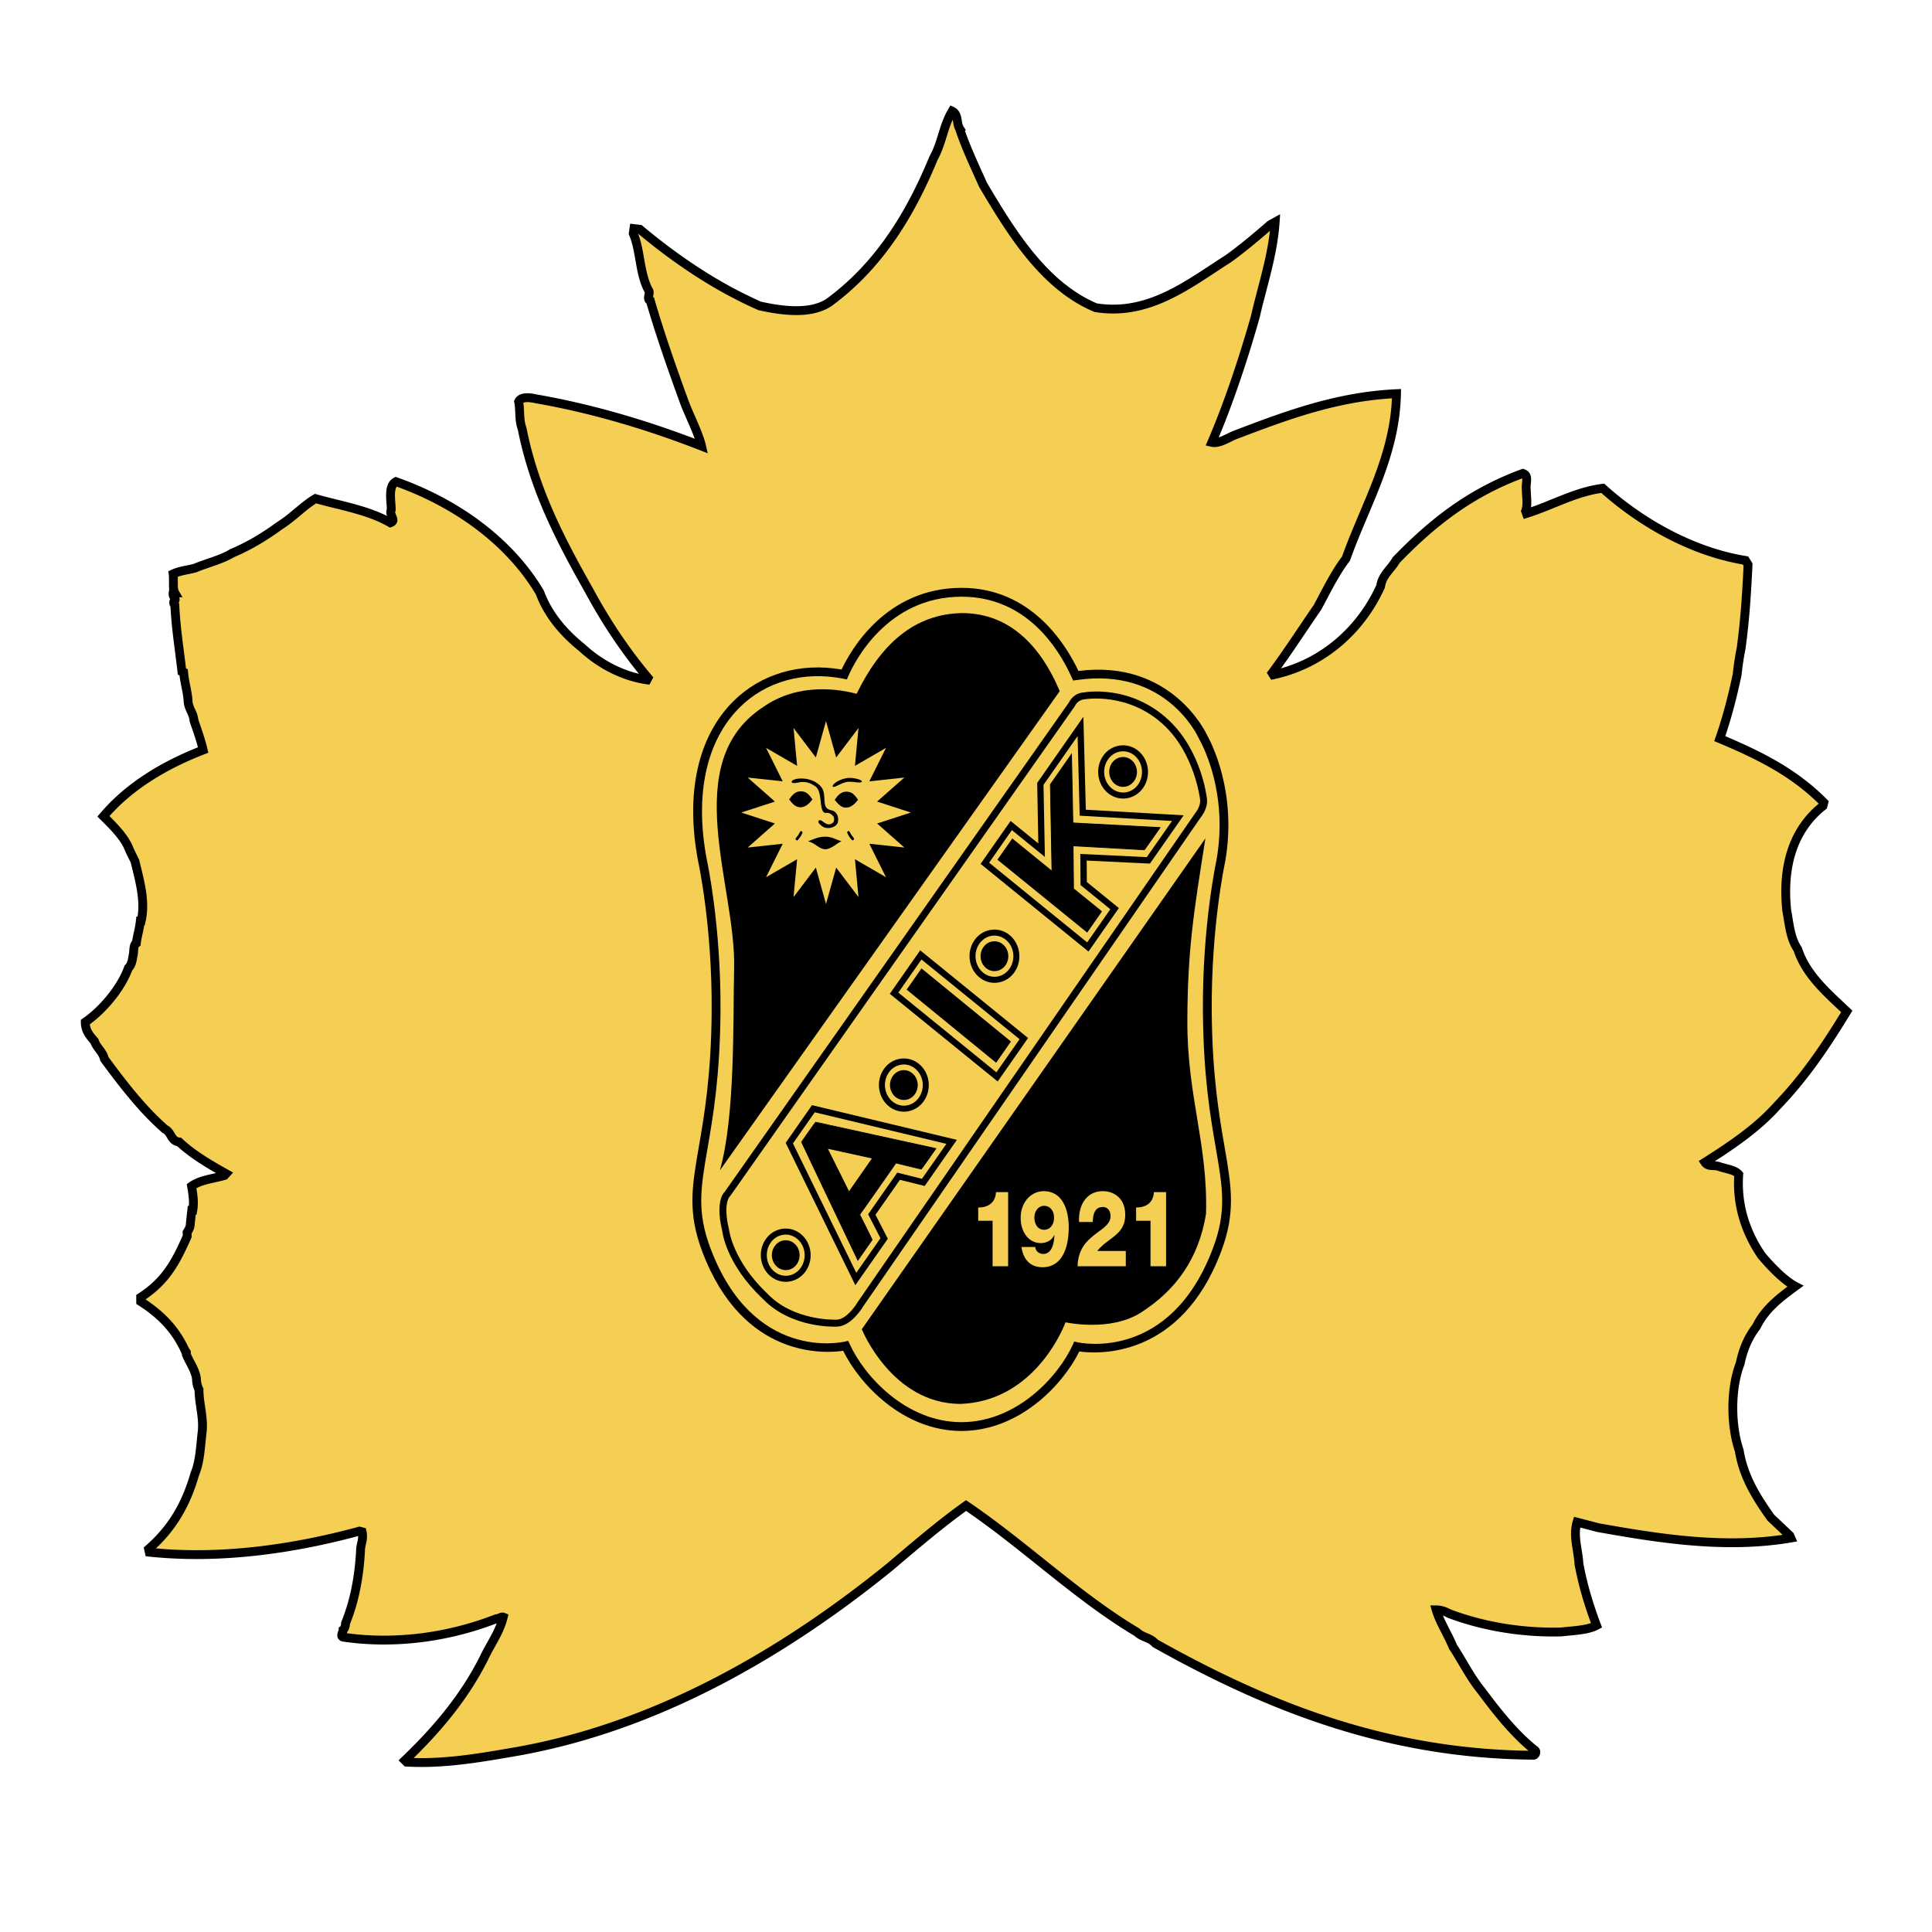 <svg xmlns="http://www.w3.org/2000/svg" width="2500" height="2500" viewBox="0 0 192.756 192.756"><g fill-rule="evenodd" clip-rule="evenodd"><path fill="#fff" d="M0 0h192.756v192.756H0V0z"/><path d="M95.732 12.815c.604 1.86 1.516 3.755 2.342 5.616 2.754 4.651 6.061 10.094 11.242 12.265 5.338.861 9.334-2.412 13.242-4.893 1.48-1.068 2.943-2.308 4.168-3.376l.498-.276c-.225 3.307-1.273 6.339-1.98 9.44-1.137 4.031-2.65 8.613-4.338 12.541.74.172 1.635-.482 2.375-.758 5.148-1.963 10.143-3.824 16.049-4.099-.121 6.201-3.117 11.059-5.045 16.468-1.137 1.481-2.033 3.376-2.842 4.857-1.533 2.206-2.996 4.514-4.701 6.788 5.08-.999 8.988-4.444 11.004-8.889.154-1.137 1.049-1.723 1.549-2.619 3.736-3.859 7.49-6.752 12.639-8.647.654.207.258.965.344 1.619 0 .655.172 1.482-.068 2.136l.086.241c2.617-.827 4.889-2.171 7.609-2.515 3.789 3.411 8.902 6.339 14.24 7.201l.258.413c-.137 2.929-.309 5.547-.688 8.338a27.296 27.296 0 0 0-.396 2.618c-.465 2.205-1.016 4.341-1.738 6.408 4.012 1.688 7.404 3.376 10.383 6.374l-.088.345c-3.012 2.377-4.062 6.063-3.615 10.405.258 1.378.346 2.791 1.102 3.893.844 2.618 3.084 4.479 4.891 6.201-1.963 3.204-4.047 6.408-6.973 9.44-1.963 2.204-4.562 3.961-7.18 5.615.326.482.895.241 1.395.413.654.241 1.566.311 1.979.793-.223 3.204.775 5.891 2.273 8.096.758.896 2.135 2.412 3.375 3.066-1.549 1.137-3.014 2.239-3.891 4.031-.811 1.068-1.309 2.205-1.619 3.687-.965 2.48-.947 6.167-.086 8.682.412 2.618 1.756 4.72 3.15 6.684l1.895 1.792.104.241c-6.475 1.103-13.053.068-19.217-1.034l-2.117-.551c-.414 1.378.104 2.688.189 4.168.412 2.205 1.016 4.17 1.756 6.133-.877.482-2.359.518-3.514.655-3.77.103-7.713-.517-11.174-1.826-.395-.208-.809-.379-1.309-.379.346 1.205 1.172 2.445 1.672 3.687.756 1.103 1.738 3.065 2.822 4.375 1.584 2.136 3.393 4.41 5.373 5.96.172.138.018.482-.156.482-14.359-.103-26.205-4.686-37.742-11.162-.568-.62-1.223-.552-1.809-1.103-6.008-3.584-11.123-8.613-17.063-12.645-2.53 1.792-5.217 4.1-7.662 6.168-10.675 8.647-23.503 16.089-37.742 18.466-3.375.585-6.905 1.171-10.417.964l-.172-.172c3.271-3.135 5.941-6.339 7.887-10.197.637-1.379 1.532-2.516 1.928-4.1-.155-.069-.482.172-.723.172-4.494 1.757-9.917 2.618-15.255 1.826-.311-.104 0-.482 0-.724.155-.104.241-.414.241-.655.878-2.136 1.36-4.616 1.498-7.234 0-.654.327-1.137.155-1.895l-.258-.069c-6.457 1.757-13.843 2.86-20.972 2.102l-.069-.31c2.359-2.067 3.736-4.444 4.615-7.511.481-1.137.551-2.516.706-3.996.224-1.551-.293-2.93-.293-4.41-.172-.345-.241-.655-.258-1.138-.154-.896-.671-1.55-.981-2.309-.086-.137.069-.31-.086-.31-.93-2.102-2.342-3.651-4.494-5.029v-.414c2.548-1.653 3.512-3.549 4.648-6.098l-.017-.379c.172-.276.328-.517.328-.931l.137-1.274h.104c.155-.862-.017-1.757-.121-2.411.913-.655 2.135-.725 3.289-1.068l.155-.173c-1.722-.965-3.357-1.929-4.684-3.17-.826-.068-.757-.964-1.412-1.274-2.393-2.102-4.304-4.65-6.043-6.994-.173-.758-.741-1.067-.999-1.791-.414-.482-.913-.999-.913-1.895 1.705-1.172 3.582-3.377 4.305-5.409.327-.275.396-.827.465-1.24.103-.31 0-1.068.327-1.241.087-.723.311-1.378.396-2.205h.086c.465-2.033-.206-4.168-.62-5.96-.155-.31-.414-.827-.585-1.206-.43-1.171-1.653-2.377-2.565-3.273 2.514-2.962 6.026-5.099 9.952-6.615-.241-1.033-.585-1.964-.913-2.929-.086-.896-.585-1.137-.603-2.136-.086-.896-.344-1.688-.43-2.688l-.172-.068c-.241-2.136-.603-4.341-.706-6.615-.155-.172-.155-.413 0-.482.155-.172-.241-.344-.172-.758h.172c-.241-.413-.086-1.206-.172-1.895.654-.311 1.464-.379 2.204-.586 1.137-.482 2.6-.827 3.685-1.481 1.791-.758 3.34-1.723 4.804-2.791 1.222-.758 2.376-1.998 3.512-2.653 2.549.723 5.252 1.137 7.473 2.412.654-.241-.172-.758.086-1.309 0-.827-.344-2.377.465-2.791 5.682 1.999 11.192 5.719 14.36 11.06.844 2.273 2.411 4.065 4.219 5.512 1.739 1.619 4.132 2.928 6.767 3.239-2.428-2.859-4.408-5.857-6.078-8.958-2.909-5.133-5.476-10.095-6.681-16.158-.327-.896-.172-1.791-.344-2.687.241-.517 1.136-.414 1.722-.276 5.579.965 11.244 2.653 16.529 4.72-.275-1.206-1.188-2.998-1.688-4.306-1.257-3.445-2.428-6.788-3.426-10.198-.43-.172.069-.758-.189-1.068-.913-1.723-.775-3.928-1.515-5.65l.069-.482.585.069c3.702 3.1 7.679 5.753 11.967 7.648 2.032.448 5.062.93 6.956-.379 5.045-3.721 8.127-8.889 10.383-14.366.878-1.585.947-3.135 1.859-4.686.65.311.409 1.207.736 1.723z" fill="#f4cf53" stroke="#000" stroke-width=".882" stroke-miterlimit="2.613"/><path d="M95.917 142.33c-5.804-.013-10.064-4.786-11.545-8.047 0 0-9.456 2.219-13.895-9.571-2.574-6.799.857-9.363.964-23.792.066-8.672-1.352-15.053-1.352-15.053-2.57-13.455 5.394-20.319 14.141-18.585 1.123-2.595 4.706-8.189 11.718-8.189 7.002 0 10.292 5.896 11.385 8.323 9.324-1.386 12.66 6.045 12.66 6.045 1.047 1.847 2.844 6.511 1.816 12.406 0 0-1.42 6.381-1.354 15.053.107 14.429 3.537 16.993.963 23.792-4.438 11.79-13.99 9.641-13.99 9.641-1.477 3.261-5.762 7.964-11.511 7.977z" fill="#f4cf53"/><path d="M83.967 66.798c-4.118-.713-8.035.42-10.792 3.158-3.563 3.541-4.812 9.221-3.518 15.994.018.077 1.407 6.45 1.346 14.967-.047 6.365-.735 10.341-1.285 13.533-.679 3.928-1.126 6.523.348 10.419 4.056 10.771 12.318 10.159 14.057 9.9 1.634 3.323 5.968 7.989 11.794 8h.002c5.823-.011 10.141-4.639 11.762-7.932 1.742.246 10.094.81 14.152-9.971 1.471-3.894 1.025-6.489.348-10.417-.553-3.192-1.236-7.168-1.285-13.533-.062-8.517 1.326-14.89 1.342-14.954 1.197-6.87-1.34-11.801-1.861-12.72-.016-.041-3.486-7.494-12.779-6.3-1.281-2.71-4.75-8.292-11.649-8.292-7.578.001-11.084 6.236-11.982 8.148zm.667.66c.573-1.323 3.811-7.925 11.314-7.925 6.395 0 9.625 5.053 10.983 8.064l.137.303.33-.049c8.871-1.318 12.062 5.499 12.195 5.79.512.91 2.924 5.597 1.781 12.152-.01.044-1.422 6.508-1.359 15.13.049 6.438.74 10.452 1.297 13.678.676 3.92 1.086 6.285-.303 9.955-4.244 11.275-13.107 9.449-13.484 9.367l-.35-.079-.146.327c-1.404 3.097-5.525 7.706-11.112 7.719-5.587-.013-9.725-4.664-11.143-7.789l-.148-.326-.353.08c-.372.086-9.14 1.974-13.383-9.299-1.389-3.67-.981-6.035-.304-9.955.557-3.224 1.25-7.238 1.297-13.678.064-8.622-1.35-15.086-1.363-15.151-1.235-6.463-.07-11.862 3.275-15.19 2.622-2.606 6.396-3.651 10.351-2.867l.349.069.139-.326z"/><path d="M85.466 69.22c2.402-4.937 5.758-7.981 10.532-8.051 4.76 0 7.862 3.345 9.733 7.786l-33.908 47.812c1.545-5.41 1.302-14.95 1.421-20.219.185-8.158-5.539-20.442 2.858-25.979 3.585-2.537 7.701-1.788 9.364-1.349zM85.982 132.617l34.281-48.97c-1.16 7.353-1.773 11.051-1.801 18.174-.031 7.555 2.059 12.277 1.863 19.283-.719 4.403-2.928 7.565-6.494 9.85-3.064 1.962-7.529.972-7.529.972-.465 1.279-3.496 7.919-10.518 8.144-6.829-.053-9.802-7.453-9.802-7.453zM108.107 69.087c-.975.073-1.373.824-1.449.983-.014.018-34.336 48.813-34.349 48.831-.155.15-.532.63-.532 1.849 0 .535.073 1.207.279 2.048.005.089.367 3.312 4.023 6.759 2.828 2.98 7.207 2.81 7.392 2.801 1.426 0 2.567-1.882 2.654-2.028.007-.013 33.716-48.843 33.716-48.843.008-.009.59-.712.59-1.569 0-.091-.004-.184-.02-.277-.02-.178-.562-4.724-3.77-7.759-3.829-3.625-8.344-2.83-8.534-2.795zm-31.541 59.981c-3.466-3.271-3.826-6.356-3.829-6.387-.636-2.627.063-3.301.07-3.307l.028-.026.031-.04 34.386-48.877.014-.034c.012-.024.264-.573.932-.625.078-.012 4.404-.762 7.969 2.612 3.02 2.858 3.557 7.303 3.561 7.348.105.676-.43 1.327-.438 1.334l-33.74 48.875-.012.021c-.278.474-1.193 1.702-2.083 1.702-.058.003-4.268.164-6.889-2.596z"/><path d="M99.031 121.794v4.543h1.551v-7.4h-1.215c-.059 1.168-.928 1.551-1.771 1.53v1.327h1.435zM104.166 122.695c-.604 0-.965-.541-.965-1.233 0-.614.406-1.155.955-1.155.629 0 1.008.521 1.008 1.179 0 .668-.379 1.209-.998 1.209zm-2.256 1.72c.205 1.369.998 2.016 2.092 2.016 1.91 0 2.625-1.835 2.625-3.969 0-1.984-.748-3.619-2.496-3.619-1.246 0-2.297 1.083-2.297 2.664 0 1.443.816 2.515 2.004 2.515.516 0 1.076-.222 1.344-.795h.018c-.035.975-.32 1.878-1.111 1.878a.85.85 0 0 1-.516-.169.773.773 0 0 1-.293-.521h-1.37zM112.322 126.337v-1.53h-2.846c.385-.465.627-.647 1.082-.996.881-.67 1.705-1.199 1.705-2.62 0-1.583-1.059-2.348-2.246-2.348-1.498 0-2.443 1.241-2.357 3.077h1.367c.01-.807.223-1.497 1-1.497.465 0 .773.352.773.925 0 .499-.328.859-.783 1.229-.463.363-1.051.744-1.566 1.296-.594.628-.93 1.518-.938 2.464h4.809zM114.787 121.794v4.543h1.553v-7.4h-1.217c-.059 1.168-.928 1.551-1.773 1.53v1.327h1.437z" fill="#f4cf53"/><path d="M90.515 98.729l8.862 7.243 1.432-2.051-8.862-7.241-1.432 2.049z"/><path d="M91.914 96.657l-1.455 2.079 8.925 7.295 1.479-2.117-8.923-7.294-.026.037zm.042.084l8.794 7.188c-.041.062-1.334 1.911-1.383 1.98-.068-.057-8.737-7.139-8.794-7.188.042-.058 1.334-1.91 1.383-1.98zM99.572 85.766l8.889 7.219 1.43-2.051-2.78-2.256-.05-4.297 7.127.404 1.546-2.216-8.695-.464-.137-6.843-2.111 3.018.168 8.65-3.957-3.214-1.43 2.05z"/><path d="M106.869 75.237l-2.111 3.019v.015c0 .363.141 7.686.158 8.569l-3.92-3.186-1.482 2.119 8.955 7.272 1.479-2.118-2.811-2.282c.002 0 .004-.071.004-.193 0-.801-.037-3.789-.037-4.026l7.082.4c.033-.018 1.582-2.232 1.582-2.232l.043-.062-8.73-.465-.139-6.933-.073.103zm-.008.154c.008.246.137 6.755.137 6.755l8.66.461-1.506 2.155c-.002-.021-7.088-.422-7.088-.422l-.045-.002.051 4.341c.016.031 2.6 2.131 2.764 2.265-.043.061-1.334 1.913-1.383 1.981l-8.824-7.167c.043-.06 1.336-1.911 1.383-1.981l3.992 3.243-.17-8.738c.008.002 1.686-2.399 2.029-2.891zM80.891 110.437l-2.503 3.585 6.949 14.203 3.241-4.638s-1.079-2.097-1.231-2.388l2.439-3.488c.353.086 2.469.614 2.469.614l3.214-4.601-14.454-3.463-.124.176zm.395.537c.389.092 12.31 2.949 13.137 3.149-.412.59-2.231 3.196-2.438 3.486l-2.467-.615-2.904 4.154s1.079 2.1 1.229 2.389c-.179.256-1.945 2.787-2.412 3.452l-6.319-12.911c.187-.261 1.963-2.803 2.174-3.104zM91.615 95.092l-2.839 4.062 10.763 8.746 3.031-4.339-10.761-8.747-.194.278zm.321.637l9.785 7.951c-.271.388-1.998 2.862-2.312 3.306-.484-.396-9.357-7.607-9.783-7.952l2.31-3.305z"/><path d="M107.543 72.294l-4.062 5.818s.096 4.95.113 6.042l-2.766-2.248-2.994 4.284 10.764 8.746 3.031-4.339-3.193-2.596-.018-2.141 6.312.3 3.365-4.815-9.762-.559-.244-9.274-.546.782zm-.031 1.144l.209 7.943 9.213.528c-.494.705-2.354 3.371-2.52 3.605l-6.631-.314.023 3.103 2.973 2.414-2.311 3.306c-.486-.397-9.361-7.608-9.783-7.952l2.271-3.25 3.293 2.677-.139-7.194c.099-.139 2.601-3.719 3.402-4.866zM89.349 109.446c-.611-.495-.737-1.429-.278-2.086.46-.656 1.326-.788 1.937-.292.613.494.735 1.43.277 2.085-.459.659-1.325.787-1.936.293z"/><path d="M89.845 105.626a2.44 2.44 0 0 0-1.663 1.041c-.812 1.163-.59 2.824.494 3.703a2.375 2.375 0 0 0 1.833.52 2.439 2.439 0 0 0 1.664-1.044c.814-1.163.59-2.822-.494-3.703a2.363 2.363 0 0 0-1.834-.517zm-1.554 2.623c0-.433.125-.865.384-1.238a1.848 1.848 0 0 1 1.257-.791c.487-.069.973.069 1.369.392.845.685 1.016 1.98.38 2.891a1.839 1.839 0 0 1-1.255.792 1.762 1.762 0 0 1-1.371-.392c-.5-.404-.764-1.025-.764-1.654zM98.387 96.59c-.611-.496-.736-1.429-.277-2.086.459-.657 1.326-.788 1.938-.292.609.495.734 1.428.277 2.084-.46.658-1.327.789-1.938.294z"/><path d="M98.885 92.769a2.433 2.433 0 0 0-1.664 1.042 2.762 2.762 0 0 0-.49 1.579c0 .806.341 1.602.986 2.124a2.36 2.36 0 0 0 1.832.518 2.42 2.42 0 0 0 1.662-1.04c.814-1.164.592-2.826-.492-3.705a2.36 2.36 0 0 0-1.834-.518zm-.791 4.277c-.844-.685-1.018-1.981-.381-2.891.307-.438.754-.72 1.256-.792.488-.069.975.07 1.373.39.844.685 1.014 1.981.377 2.891-.305.44-.75.722-1.254.792a1.763 1.763 0 0 1-1.371-.39zm-.377.468zM111.219 78.205c-.609-.495-.732-1.429-.275-2.085.459-.656 1.328-.787 1.939-.292.611.494.732 1.429.275 2.085-.461.656-1.328.787-1.939.292z"/><path d="M111.719 74.384a2.44 2.44 0 0 0-1.664 1.042c-.811 1.163-.592 2.825.494 3.704.527.426 1.18.611 1.834.518a2.445 2.445 0 0 0 1.666-1.042c.811-1.163.588-2.825-.496-3.703a2.361 2.361 0 0 0-1.834-.519zm-.793 4.278c-.844-.685-1.014-1.981-.377-2.892.305-.439.752-.72 1.254-.792.488-.069.977.069 1.373.39.844.685 1.012 1.983.381 2.892a1.855 1.855 0 0 1-1.258.792 1.77 1.77 0 0 1-1.373-.39zM77.563 126.419c-.611-.495-.735-1.428-.276-2.084.458-.658 1.324-.789 1.935-.294.611.495.737 1.429.277 2.085-.459.657-1.325.787-1.936.293z"/><path d="M78.061 122.599a2.435 2.435 0 0 0-1.664 1.041c-.813 1.163-.59 2.826.496 3.702a2.347 2.347 0 0 0 1.833.521 2.439 2.439 0 0 0 1.662-1.044c.812-1.163.59-2.824-.494-3.702a2.356 2.356 0 0 0-1.833-.518zm-.791 4.278c-.845-.685-1.017-1.982-.381-2.893a1.844 1.844 0 0 1 1.256-.79c.489-.07.976.069 1.371.389.845.686 1.016 1.981.38 2.893-.308.438-.751.72-1.257.791a1.771 1.771 0 0 1-1.369-.39z"/><path fill="#f4cf53" d="M82.41 90.193l-1.013-3.631-2.224 2.936.353-3.771-3.097 1.794 1.663-3.34-3.497.379 2.72-2.4-3.364-1.093 3.364-1.093-2.72-2.398 3.497.379-1.663-3.339 3.097 1.793-.353-3.771 2.224 2.935 1.013-3.631 1.016 3.631 2.225-2.935-.353 3.771 3.098-1.793-1.664 3.339 3.497-.379-2.721 2.398 3.367 1.093-3.367 1.093 2.721 2.4-3.497-.379 1.664 3.34-3.098-1.794.353 3.771-2.225-2.936-1.016 3.631z"/><path d="M83.954 83.924c-.5.226-.95.756-1.608.815-.645-.034-1.025-.639-1.727-.807.538-.182.986-.458 1.71-.458.708.001 1.09.322 1.625.45zM84.549 83.136c.148.351.319.504.421.652.087.128.311-.027.216-.166-.105-.154-.304-.371-.409-.622-.081-.197-.345-.017-.228.136zM80.039 83.145c-.15.35-.321.504-.422.652-.087.128-.311-.028-.217-.167.105-.153.304-.37.409-.622.082-.197.345-.017.23.137zM83.278 79.797c.306-.434.628-.825 1.191-.815.546.011.788.312 1.14.815-.304.382-.674.763-1.173.781-.499.018-.835-.365-1.158-.781zM78.728 79.763c.305-.433.627-.825 1.189-.815.548.01.789.313 1.142.815-.304.382-.674.763-1.173.781-.502.016-.837-.365-1.158-.781zM84.709 77.612c.507-.02 1.315.186 1.28.365-.042.207-.773.003-1.296.017-.709.018-1.512.711-1.61.468-.086-.225.759-.815 1.626-.85z"/><path d="M81.975 78.566c.578.833-.13 2.087.966 2.273.513.085.772.627.66 1.178-.114.555-1.255.902-1.786.225-.156-.084-.208-.28-.127-.363.3-.268.708.68 1.334.259.234-.083.255-.556.101-.725-.456-.489-.73-.229-.906-.351-.501-.343-.15-2.096-.852-2.601-.482-.312-.819-.484-1.497-.433-.076 0-.803.225-.883 0-.081-.416 2.042-.71 2.99.538zM84.701 118.93l2.36-3.38-4.54-.994 2.18 4.374zm.887 6.798l-5.624-11.774 1.393-1.995 12.011 2.634-1.434 2.05-2.558-.602-3.6 5.153 1.243 2.485-1.431 2.049z"/><path d="M82.487 114.573l2.209 4.438 2.436-3.487-4.685-1.026.04.075zm.112.042l4.393.962-2.284 3.271-2.109-4.233z"/><path d="M79.931 113.929c-.005.04 5.621 11.816 5.621 11.816l.03.066 1.474-2.109c0-.049-1.24-2.526-1.24-2.526.014.015 3.591-5.104 3.595-5.111.001.027 2.516.619 2.516.619.042-.018 1.474-2.066 1.474-2.066l.038-.053-12.072-2.646c-.045.015-1.436 2.01-1.436 2.01zm1.46-1.948c0 .027 11.265 2.497 11.906 2.639l-1.395 1.997c0-.024-2.516-.618-2.516-.618-.044.018-3.642 5.17-3.642 5.17 0 .05 1.238 2.525 1.239 2.527-.016-.009-1.188 1.663-1.388 1.948l-5.593-11.709c.016.009 1.389-1.951 1.389-1.954z"/></g></svg>